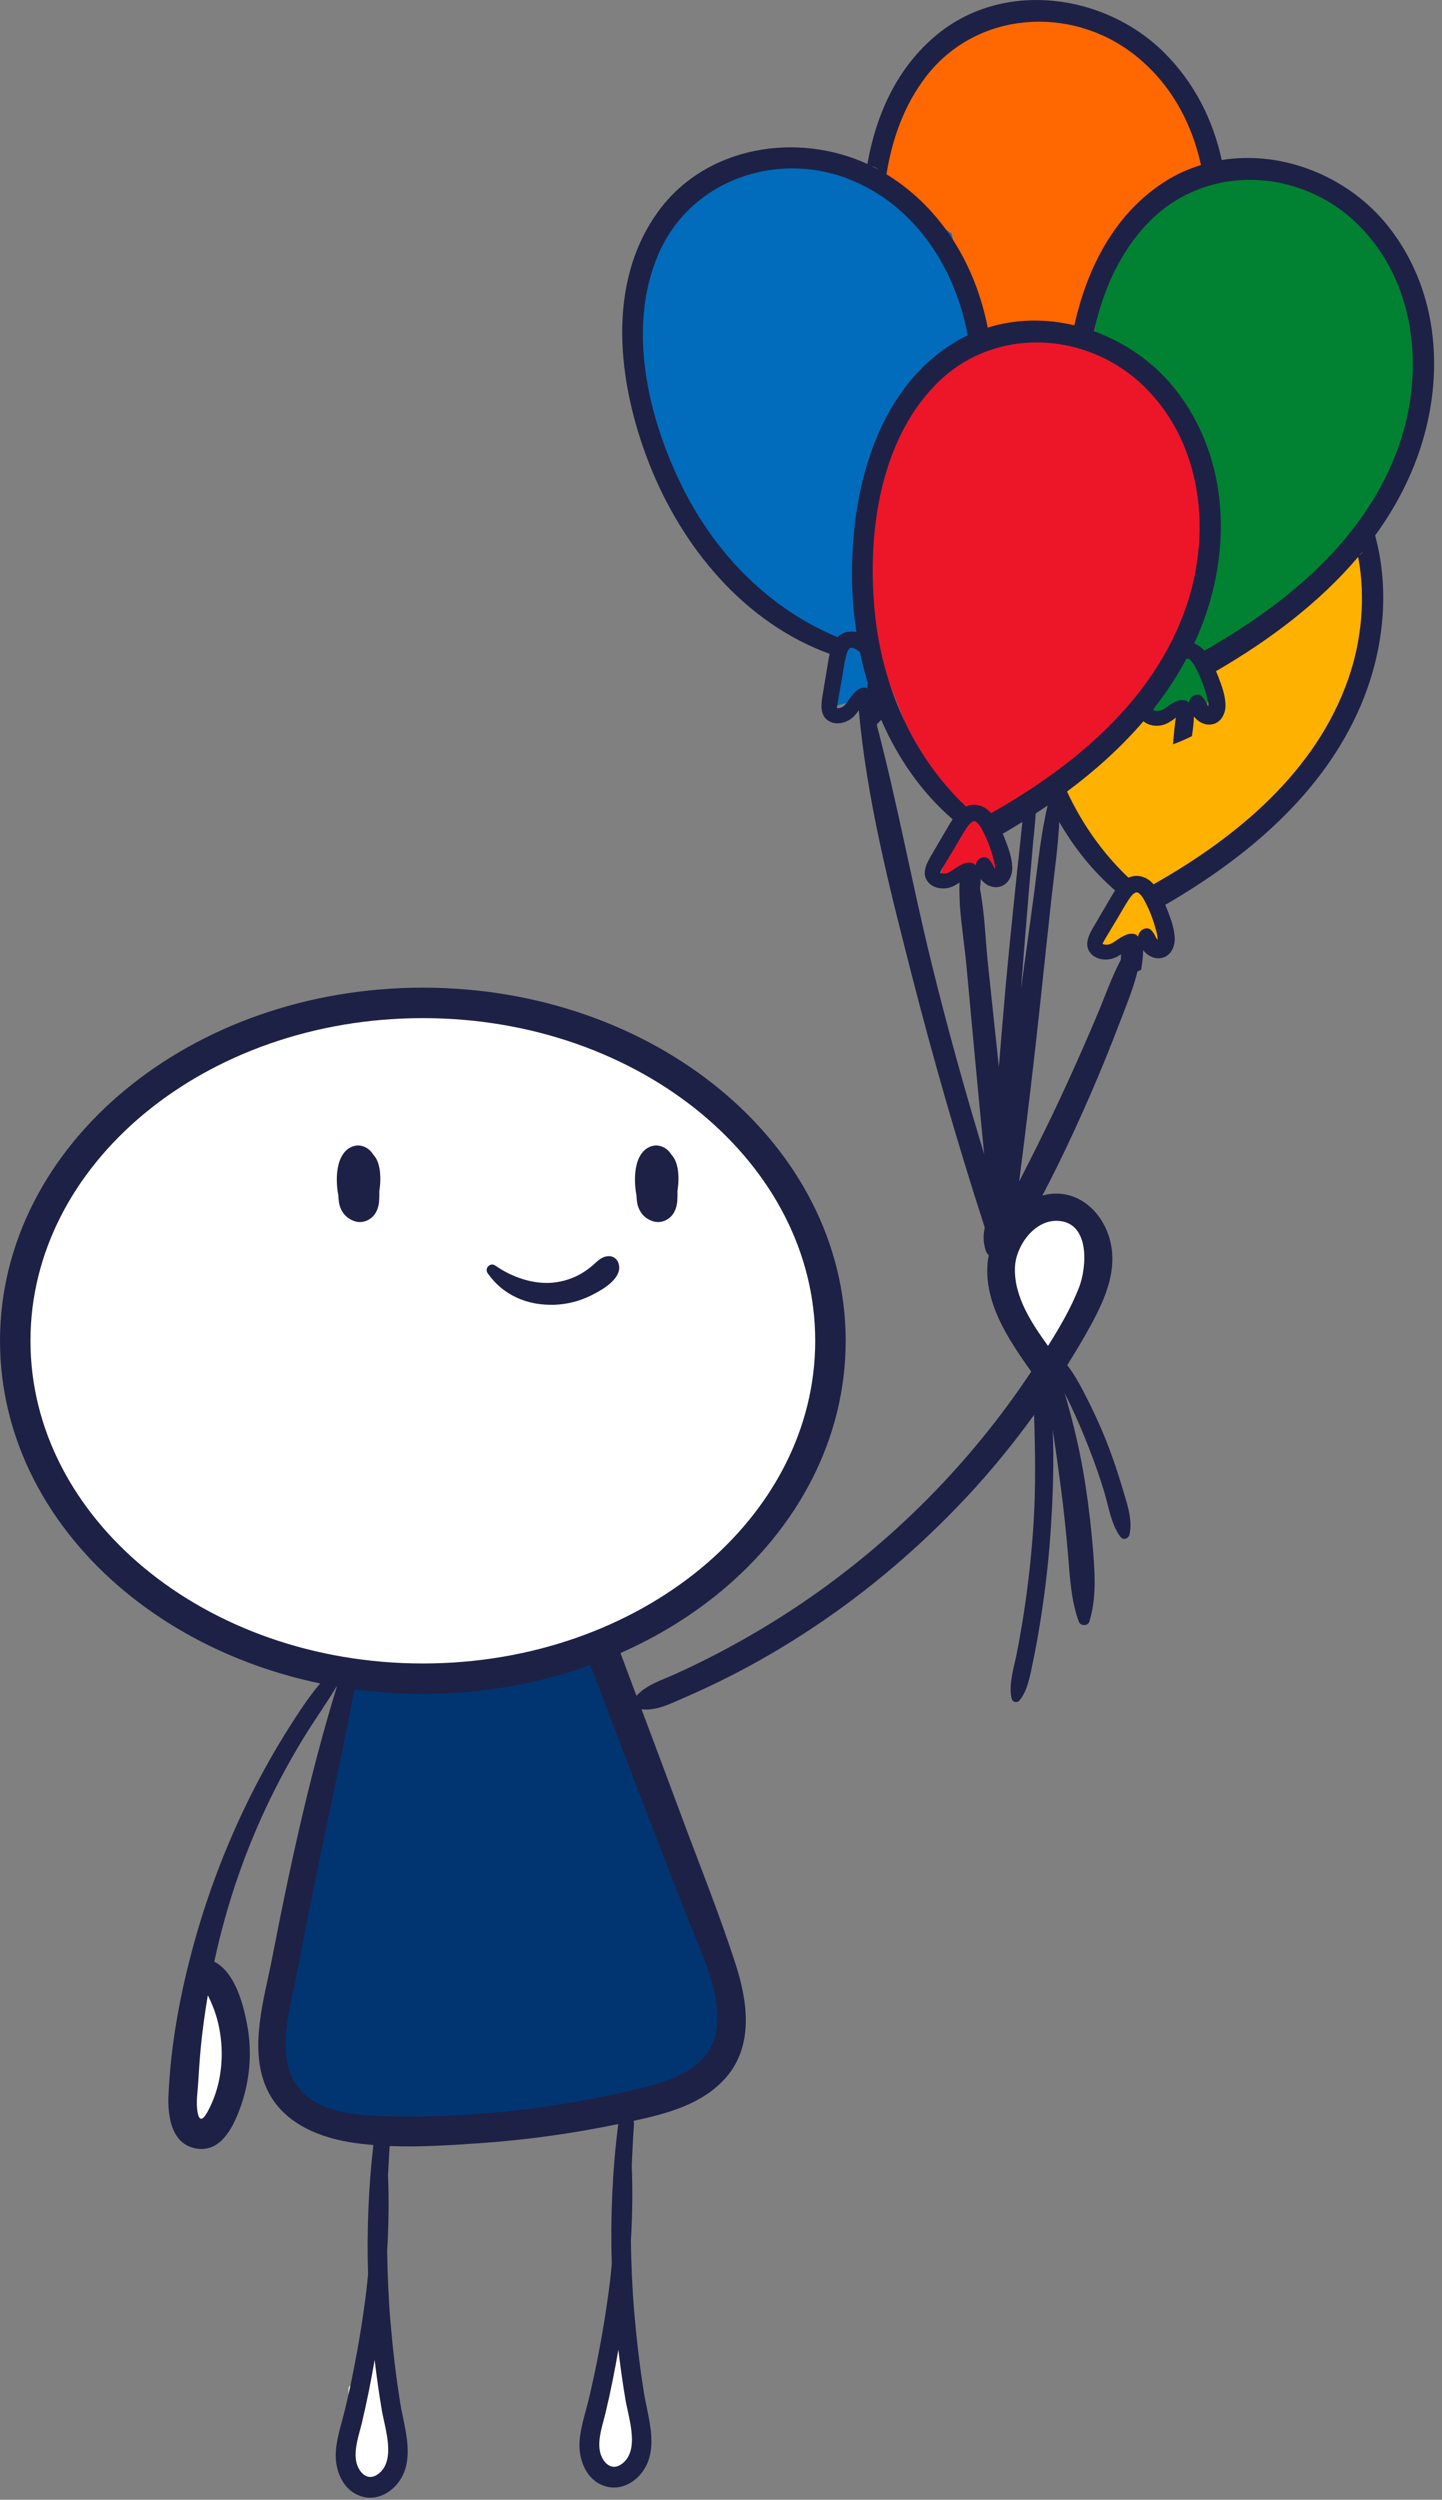 <svg xmlns="http://www.w3.org/2000/svg" xmlns:xlink="http://www.w3.org/1999/xlink" xmlns:serif="http://www.serif.com/" width="100%" height="100%" viewBox="0 0 505 875" xml:space="preserve" style="fill-rule:evenodd;clip-rule:evenodd;stroke-linejoin:round;stroke-miterlimit:2;"><rect x="0" y="0" width="505" height="875" fill="#808080" stroke="none"/><path d="M119.109,582.815l18.002,4.7l37.753,-2.674l40.883,-10.865l2.698,24.852l11.579,31.106l14.092,31.773l12.272,28.07l0.606,20.275l-7.118,17.115l-29.203,11.725l-57.431,6.751l-49.216,-3.306l-19.736,-17.748l6.017,-34.775l11.714,-46.024l6.299,-32.224l0.789,-28.751Z" style="fill:#003572;"></path><ellipse cx="148.672" cy="470.429" rx="142.469" ry="118.256" style="fill:#fff;"></ellipse><path d="M363.892,423.226l17.008,4.407l4.184,12.507l-2.001,15.335l-13.725,21.722l-19.902,-20.283l-2.594,-20.116l17.03,-13.572Z" style="fill:#fff;"></path><path d="M68.803,692.933l11.068,11.479l3.63,21.552l-5.292,18.945l-11.489,1.851l-0.445,-25.897l2.528,-27.93Z" style="fill:#fff;"></path><path d="M219.729,812.564l4.492,29.112l1.541,19.216l-8.673,6.819l-10.527,-11.341l1.779,-18.177l5.852,-13.274l5.536,-12.355Z" style="fill:#fff;"></path><path d="M133.37,820.694l5.044,24.613l1.32,17.501l-12.635,9.118l-5.857,-14.23l0.876,-22.002l11.252,-15Z" style="fill:#fff;"></path><g id="BACKGROUND"><path d="M478.121,188.328l2.774,23.666l-6.509,34.055l-13.19,21.63l-23.308,22.846l-20.319,17.02l-12.149,7.255l2.12,14.56l-23.402,2.188l7.426,-20.128l-9.042,-16.223l-16.186,-17.837l6.814,-32.903l31.654,-48.506l36.716,-22.233l36.601,14.61Z" style="fill:#ffb100;"></path><path d="M383.062,117.036l2.951,-15.73l10.097,-20.767l16.02,-16.848l19.837,-3.394l24.228,1.38l21.938,14.652l12.703,16.038l8.538,28.674l-3.557,33.391l-13.892,25.483l-16.277,20.714l-20.712,16.624l-20.564,13.68l-1.602,16.894l-30.986,1.91l21.869,-31.103l7.875,-37.227l-3.701,-28.609l-13.24,-19.455l-21.525,-16.307Z" style="fill:#008232;"></path><path d="M308.553,60.318l3.413,-15.06l8.375,-17.392l10.524,-14.005l24.207,-10.019l29.091,1.045l21.359,14.105l13.937,19.983l6.309,19.772l-24.323,15.715l-14.797,16.735l-5.072,27.287l-18.626,-1.794l-22.268,4.449l-2.762,-22.597l-11.91,-17.674l-13.151,-10.566l-4.306,-9.984Z" style="fill:#ff6700;"></path><path d="M306.451,243.397l-15.444,4.107l-0.505,-19.499l-24.335,-17.891l-25.06,-28.28l-20.49,-51.381l1.453,-36.345l21.531,-26.621l33.033,-12.631l26.497,5.777l30.067,21.079l9.045,35.51l-10.015,47.627l-23.716,54.954l-2.061,23.594Z" style="fill:#006cbb;"></path><path d="M360.497,115.557l26.69,4.443l18.613,18.142l13.541,19.674l5.836,41.139l-15.774,35.492l-17.559,23.444l-24.221,17.961l-16.796,9.559l-1.183,20.276l-21.004,2.369l7.477,-20.884l-16.027,-26.262l-19.874,-50.088l6.17,-48.955l12.958,-22.856l15.579,-15.309l25.574,-8.145Z" style="fill:#ed1629;"></path><path d="M222.898,418.394c0.071,1.595 0.208,3.195 0.858,4.683c1.021,2.329 2.946,3.946 5.413,4.529c2.362,0.554 4.921,-0.529 6.358,-2.429c1.054,-1.396 1.563,-3.196 1.667,-4.921c0.066,-1.133 0.075,-2.271 0.058,-3.412c0.263,-1.634 0.404,-3.292 0.346,-4.95c-0.063,-1.921 -0.354,-4.075 -1.171,-5.825c-0.354,-0.759 -0.837,-1.438 -1.4,-2.03l-0.3,-0.491c-1.337,-1.813 -3.612,-2.938 -5.883,-2.517c-2.309,0.429 -3.95,2.046 -4.971,4.083c-1.529,3.067 -1.683,7.138 -1.379,10.48c0.079,0.904 0.2,1.862 0.404,2.8" style="fill:#1e2146;fill-rule:nonzero;"></path><path d="M130.617,404.041l-0.296,-0.496c-1.342,-1.808 -3.617,-2.938 -5.888,-2.513c-2.304,0.43 -3.95,2.042 -4.966,4.084c-1.534,3.066 -1.688,7.137 -1.384,10.479c0.08,0.904 0.205,1.862 0.405,2.8c0.07,1.596 0.208,3.196 0.858,4.683c1.021,2.325 2.946,3.946 5.412,4.529c2.363,0.555 4.921,-0.529 6.359,-2.433c1.054,-1.392 1.562,-3.192 1.666,-4.921c0.067,-1.129 0.075,-2.271 0.063,-3.408c0.258,-1.633 0.4,-3.292 0.342,-4.95c-0.063,-1.921 -0.35,-4.079 -1.171,-5.825c-0.354,-0.758 -0.838,-1.438 -1.4,-2.029" style="fill:#1e2146;fill-rule:nonzero;"></path><path d="M422.075,227.555l-0.279,0.196c-1.008,-1.188 -2.263,-2.042 -3.625,-2.521c0.383,-0.821 0.792,-1.625 1.154,-2.458c12.279,-28.192 11.771,-62.13 -8.033,-86.88c-7.317,-9.137 -17.254,-15.995 -28.159,-19.941c3.125,-14.342 9.109,-27.859 19.188,-38.192c20.133,-20.637 53.071,-19.071 73.254,0.829c20.383,20.096 23.467,51.379 14.321,77.434c-11.35,32.333 -38.892,55.15 -67.821,71.533m54.033,-33.175c0.367,-0.442 0.742,-0.875 1.105,-1.321c-0.271,0.529 -0.659,0.958 -1.105,1.321m-3.991,43.437c-11.35,32.334 -38.892,55.15 -67.825,71.534l-0.279,0.196c-2.225,-2.625 -5.621,-3.771 -8.825,-2.346c-9.142,-8.667 -16.263,-18.938 -21.505,-30.134c9.775,-7.275 18.884,-15.433 26.759,-24.612c2.062,1.754 5.229,1.996 7.679,1.012c1.354,-0.545 2.533,-1.404 3.687,-2.283c-0.541,2.975 -0.666,6.113 -1.004,9.054l-0.037,0.321c2.287,-0.862 4.529,-1.821 6.662,-2.904c0.317,-2.275 0.659,-4.583 0.692,-6.867c1.342,1.684 3.292,2.884 5.383,2.85c3.829,-0.058 5.779,-3.575 5.675,-7.033c-0.091,-3.225 -1.308,-6.6 -2.462,-9.583c-0.275,-0.713 -0.567,-1.434 -0.867,-2.155l0.529,-0.241c18.175,-10.592 35.617,-23.592 49.263,-39.692c2.65,14.158 1.262,29.233 -3.525,42.883m-66.742,91.192l-0.546,-0.821c-0.421,-0.925 -0.812,-1.625 -1.483,-2.408c-1.692,-1.975 -4.646,-0.158 -4.742,2.05l-0.629,-0.613c-2.254,-1.125 -4.7,0.392 -6.604,1.659c-0.821,0.541 -1.658,1.2 -2.575,1.571l-0.617,0.166l-0.566,0.046l-0.53,-0.004c-0.275,-0.058 -0.887,-0.233 -0.512,-0.079l-0.371,-0.146l-0.017,-0.025l0.021,-0l-0.033,-0.096l-0.004,-0.075c0.212,-0.383 0.391,-0.821 0.625,-1.208c1.479,-2.488 2.991,-4.954 4.475,-7.438c1.396,-2.341 2.716,-4.754 4.229,-7.021c0.308,-0.466 0.992,-1.325 1.458,-1.7l0.488,-0.32c0.037,-0.025 0.487,-0.217 0.158,-0.088c0.375,-0.146 0.267,-0.171 0.7,-0.071c0.767,0.175 0.3,0.113 0.213,0.071l0.241,0.113c0.346,0.287 0.759,0.683 0.984,0.97c0.712,0.888 1.229,1.967 1.741,2.975c1.138,2.259 2.05,4.621 2.784,7.038c0.412,1.358 0.833,2.762 1.058,4.167l0.021,0.229c0.025,0.321 0.025,0.633 0.037,0.954l-0.004,0.104Zm-20.362,24.379c-3.53,8.513 -7.259,16.942 -11.084,25.329c-3.704,8.134 -7.596,16.18 -11.6,24.175c-1.779,3.559 -3.579,7.109 -5.404,10.642c2.563,-20.017 4.967,-40.071 7.133,-60.117c1.392,-12.895 2.717,-25.795 4.142,-38.687c0.992,-8.958 2.313,-17.979 2.779,-27.004c5.15,8.937 11.609,17.087 19.538,23.946c-0.529,0.812 -1.034,1.637 -1.504,2.445c-1.913,3.263 -3.825,6.521 -5.734,9.784c-1.75,2.979 -4,6.775 -1.212,9.9c2,2.246 5.6,2.537 8.271,1.462c0.804,-0.325 1.541,-0.771 2.25,-1.254c-0.021,0.654 -0.025,1.308 -0.067,1.963c-2.979,5.562 -5.096,11.608 -7.508,17.416m-14.784,73.929c11.525,0.33 10.471,16.088 7.663,23.309c-2.771,7.125 -6.742,13.921 -10.867,20.471c-5.842,-8.088 -12.004,-17.392 -11.575,-27.559c0.308,-7.358 6.675,-16.45 14.779,-16.221m-20.425,-53.779c-0.154,-1.454 -0.291,-2.908 -0.45,-4.362c-1.129,-10.513 -2.229,-21.025 -3.337,-31.538c-0.913,-8.621 -1.154,-17.875 -2.817,-26.546c0.129,-1.133 0.221,-2.27 0.238,-3.4c1.341,1.68 3.291,2.88 5.383,2.85c3.829,-0.058 5.779,-3.579 5.675,-7.033c-0.092,-3.225 -1.313,-6.604 -2.463,-9.587c-0.275,-0.713 -0.566,-1.434 -0.866,-2.15l0.529,-0.242c2.125,-1.238 4.233,-2.521 6.333,-3.825c-0.254,2.321 -0.454,4.654 -0.704,6.954c-0.646,5.854 -1.267,11.713 -1.875,17.571c-1.192,11.421 -2.354,22.85 -3.371,34.287c-0.8,9.005 -1.541,18.013 -2.275,27.021m-23.504,-36.087c-6.85,-27.829 -11.971,-56.142 -19.275,-83.854c0.538,-0.538 1.067,-1.084 1.579,-1.638c5.738,13.225 13.967,25.263 25.013,34.817c-0.529,0.812 -1.034,1.637 -1.509,2.446c-1.908,3.262 -3.82,6.525 -5.733,9.783c-1.746,2.983 -4,6.775 -1.212,9.9c2,2.246 5.6,2.537 8.275,1.462c0.933,-0.375 1.775,-0.916 2.591,-1.495c-0.096,2.57 -0.033,5.175 0.134,7.8c-0.013,0.154 -0.025,0.316 -0.042,0.466l-0.038,0.321c0.042,-0.017 0.084,-0.037 0.125,-0.054c0.492,6.875 1.613,13.837 2.23,20.462c1.004,10.825 2.02,21.65 3.004,32.48c1.021,11.22 2.141,22.433 3.225,33.65c-6.692,-22.021 -12.859,-44.196 -18.367,-66.546m-28.808,-92.829c-0.571,0.8 -1.117,1.716 -1.842,2.387l-0.517,0.379l-0.512,0.246l-0.496,0.183c-0.275,0.042 -0.912,0.096 -0.504,0.113l-0.4,-0.004l-0.025,-0.021l0.017,-0.004l-0.063,-0.084l-0.033,-0.066c0.066,-0.434 0.075,-0.904 0.154,-1.35c0.496,-2.85 1.025,-5.696 1.521,-8.546c0.466,-2.688 0.837,-5.408 1.441,-8.067c0.121,-0.55 0.455,-1.591 0.755,-2.112l0.337,-0.475l0.121,-0.138c0.296,-0.266 0.187,-0.254 0.625,-0.316c0.783,-0.109 0.321,-0 0.225,-0.009l0.267,0.017c0.425,0.15 0.954,0.371 1.266,0.554c0.479,0.283 0.921,0.625 1.354,0.988c0.763,3.687 1.684,7.337 2.771,10.937c-0.2,0.596 -0.279,1.229 -0.079,1.825c-0.221,-0.179 -0.483,-0.312 -0.804,-0.342c-2.508,-0.25 -4.25,2.046 -5.579,3.905m-58.225,-73.559c-12.217,-24.304 -19.892,-56.137 -8.667,-82.133c11.429,-26.471 42.75,-36.783 68.713,-25.408c21.975,9.625 35.366,30.941 39.591,53.837c-1.821,0.867 -3.612,1.825 -5.358,2.929c-26.942,17.004 -35.429,51.779 -35.167,81.746c0.054,6.367 0.575,12.783 1.529,19.154c-2.354,-0.5 -4.766,0.009 -6.595,1.829c-23.896,-9.916 -42.492,-28.979 -54.046,-51.954m68.358,-111.696c-0.821,-0.45 -1.642,-0.895 -2.479,-1.308c0.892,0.25 1.725,0.688 2.479,1.308m34.075,243.567l-0.625,-0.608c-2.254,-1.129 -4.7,0.391 -6.604,1.654c-0.821,0.542 -1.658,1.2 -2.579,1.571l-0.617,0.171l-0.562,0.041l-0.53,-0.004c-0.275,-0.058 -0.887,-0.233 -0.512,-0.075l-0.371,-0.146l-0.017,-0.029l0.017,0l-0.029,-0.096l-0.008,-0.075c0.216,-0.383 0.395,-0.816 0.625,-1.208c1.483,-2.483 2.995,-4.954 4.479,-7.438c1.396,-2.337 2.716,-4.75 4.225,-7.02c0.312,-0.467 0.996,-1.321 1.458,-1.7l0.488,-0.321c0.041,-0.025 0.491,-0.217 0.162,-0.088c0.371,-0.146 0.267,-0.171 0.696,-0.071c0.771,0.18 0.3,0.113 0.217,0.075l0.241,0.109c0.342,0.287 0.754,0.687 0.984,0.971c0.708,0.891 1.229,1.966 1.737,2.975c1.142,2.258 2.054,4.62 2.783,7.037c0.413,1.358 0.838,2.763 1.063,4.167l0.017,0.229c0.029,0.321 0.029,0.633 0.041,0.954l-0.008,0.104l-0.542,-0.821c-0.425,-0.92 -0.812,-1.625 -1.483,-2.408c-1.696,-1.975 -4.65,-0.154 -4.746,2.05m20.071,-7.729c0.304,-3.463 0.758,-6.975 0.937,-10.475c1.405,-0.917 2.8,-1.846 4.184,-2.796c-2.429,10.2 -3.413,20.767 -4.8,31.154c-1.471,11.025 -3.017,22.038 -4.529,33.054c0.891,-11.108 1.75,-22.22 2.683,-33.325c0.496,-5.87 1.008,-11.741 1.525,-17.612m53.442,-82.283c-11.35,32.337 -38.892,55.154 -67.821,71.533l-0.279,0.2c-2.23,-2.629 -5.621,-3.771 -8.825,-2.346c-18.775,-17.804 -29.334,-42.25 -31.909,-67.837c-2.729,-27.067 1.484,-59.542 21.259,-79.809c20.133,-20.641 53.07,-19.075 73.254,0.825c20.383,20.1 23.466,51.379 14.321,77.434m0.87,17.67c0.767,0.175 0.296,0.113 0.213,0.071l0.242,0.109c0.341,0.291 0.758,0.687 0.983,0.975c0.708,0.887 1.229,1.966 1.737,2.975c1.142,2.258 2.055,4.62 2.784,7.037c0.412,1.358 0.837,2.763 1.062,4.167l0.017,0.229c0.029,0.321 0.029,0.633 0.042,0.954l-0.009,0.104l-0.541,-0.821c-0.421,-0.925 -0.813,-1.625 -1.484,-2.408c-1.696,-1.979 -4.646,-0.158 -4.746,2.05l-0.625,-0.612c-2.254,-1.125 -4.7,0.391 -6.604,1.654c-0.821,0.546 -1.658,1.204 -2.579,1.571l-0.617,0.17l-0.562,0.046l-0.533,-0.004c-0.271,-0.062 -0.884,-0.237 -0.509,-0.079l-0.371,-0.146l-0.016,-0.029l0.016,0.004l-0.029,-0.1l-0.008,-0.071c0.129,-0.233 0.254,-0.483 0.379,-0.729c4.179,-5.354 7.921,-11.042 11.146,-17.075c0.017,-0.008 0.017,-0.012 0.004,-0.004l0,-0.004c0.221,-0.096 0.238,-0.121 0.608,-0.034m-91.754,-203.829c17.604,-22.837 50.5,-25.104 72.859,-7.683c12.566,9.796 20.141,23.671 23.404,38.679c-4.267,1.325 -8.429,3.142 -12.363,5.625c-17.808,11.242 -27.496,30.246 -31.975,50.492c-10,-2.388 -20.479,-2.279 -30.346,0.787c-4.283,-21.754 -15.991,-41.696 -35.45,-53.666c1.975,-12.471 6.259,-24.359 13.871,-34.234m-83.841,643.988c4.787,12.371 12.75,27.079 10.191,40.779c-2.312,12.387 -15.596,16.837 -26.341,19.429c-29.35,7.079 -60.18,10.713 -90.392,9.738c-10.046,-0.325 -22.808,-1.5 -29.483,-10.088c-8.5,-10.942 -2.575,-28.558 -0.3,-40.717c6.162,-32.97 13.604,-65.675 20.012,-98.591c7.788,1.054 15.767,1.625 23.908,1.625c20.821,-0 40.642,-3.604 58.65,-10.088c11.13,29.35 22.425,58.638 33.755,87.913m-23.05,191.912c-3.709,2.442 -6.696,-1.258 -7.346,-4.687c-0.825,-4.359 0.975,-9.2 1.971,-13.388c1.745,-7.321 3.225,-14.696 4.491,-22.104c0.709,5.908 1.517,11.804 2.521,17.667c1.1,6.4 5.213,18 -1.637,22.512m-206.771,-393.346c0.008,-30.875 15.062,-58.937 39.879,-79.529c24.804,-20.558 59.312,-33.421 97.537,-33.416c38.221,-0.005 72.73,12.858 97.534,33.416c24.816,20.592 39.871,48.654 39.879,79.529c-0.008,30.871 -15.063,58.934 -39.879,79.525c-24.804,20.563 -59.313,33.421 -97.534,33.417c-38.225,0.004 -72.733,-12.854 -97.537,-33.417c-24.817,-20.591 -39.871,-48.654 -39.879,-79.525m121.416,396.9c-3.708,2.442 -6.695,-1.258 -7.341,-4.683c-0.825,-4.358 0.971,-9.2 1.971,-13.392c1.741,-7.32 3.225,-14.691 4.487,-22.104c0.713,5.913 1.517,11.809 2.525,17.667c1.1,6.404 5.208,18 -1.642,22.512m-55.729,-158.237c1.563,6.533 1.709,13.287 0.417,19.879c-0.642,3.275 -1.713,6.454 -3.15,9.471c-1.208,2.537 -3.617,7.25 -4.483,1.704c-0.513,-3.279 0.083,-6.904 0.283,-10.2c0.246,-4.008 0.496,-8.017 0.879,-12.017c0.592,-6.175 1.454,-12.304 2.475,-18.404l0.088,0.159c1.495,2.995 2.712,6.15 3.491,9.408m409.621,-628.992c-13.758,-17.187 -36.742,-26.462 -58.117,-22.979c-3.05,-14.021 -9.604,-27.167 -20.3,-37.737c-20.654,-20.417 -55.675,-25.334 -79.029,-6.471c-14.175,11.45 -21.641,27.979 -24.771,45.591c-24.491,-11.241 -56.054,-6.354 -72.779,16c-19.083,25.509 -14.579,61.021 -3.625,88.917c11.417,29.079 33.217,55.688 63.192,66.55c-0.204,0.95 -0.375,1.9 -0.529,2.825c-0.621,3.729 -1.242,7.458 -1.859,11.188c-0.566,3.404 -1.316,7.754 2.405,9.679c2.67,1.379 6.137,0.366 8.25,-1.596c0.762,-0.704 1.366,-1.542 1.937,-2.4c2.775,30.979 10.6,61.642 18.288,91.7c7.691,30.071 16.27,59.925 25.841,89.454c-0.254,1.083 -0.404,2.192 -0.412,3.292c-0.013,1.608 0.212,2.996 0.679,4.529c0.229,0.75 0.629,1.367 1.142,1.883c-0.117,0.588 -0.267,1.175 -0.338,1.767c-1.704,14.521 7.204,27.687 15.192,38.917c-21.313,32.145 -48.929,59.912 -80.917,81.458c-9.246,6.225 -18.854,11.929 -28.733,17.096c-5.113,2.675 -10.309,5.196 -15.575,7.558c-4.717,2.117 -9.534,3.55 -13.021,7.371c-1.875,-4.988 -3.725,-9.979 -5.6,-14.967c12.95,-5.721 24.787,-12.991 35.129,-21.554c26.846,-22.217 43.746,-53.292 43.738,-87.742c0.008,-34.45 -16.892,-65.529 -43.738,-87.745c-26.862,-22.246 -63.729,-35.863 -104.342,-35.867c-40.616,0.004 -77.483,13.621 -104.341,35.867c-26.85,22.216 -43.75,53.295 -43.742,87.745c-0.008,34.45 16.892,65.525 43.742,87.742c18.662,15.454 42.162,26.733 68.383,32.188c-3.996,4.716 -7.429,9.975 -10.712,15.15c-4.855,7.645 -9.33,15.541 -13.396,23.633c-8.317,16.55 -15.038,34.008 -19.988,51.854c-4.85,17.488 -8.266,35.567 -9.037,53.725c-0.321,7.533 1.225,17.688 10.683,18.542c8.413,0.758 12.554,-8.859 14.804,-15.388c3.038,-8.812 3.804,-18.429 2.15,-27.608c-1.337,-7.408 -4.266,-18.804 -11.6,-22.521c4.279,-19.829 10.842,-39.117 19.809,-57.417c3.745,-7.633 7.854,-15.087 12.341,-22.308c3.463,-5.567 7.329,-10.925 10.659,-16.571c0.041,0.004 0.083,0.017 0.125,0.021c-9.55,31.154 -16.438,62.95 -22.642,94.942c-2.75,14.162 -8.15,31.216 -2.158,45.237c5.025,11.771 17.112,17.213 29.045,19.238c2.813,0.479 5.671,0.791 8.542,1.037c-1.708,14.996 -2.325,30.117 -1.858,45.217c-0.213,2.021 -0.375,4.042 -0.625,6.058c-1.15,9.304 -2.667,18.559 -4.492,27.75c-0.883,4.459 -1.85,8.9 -2.904,13.325c-1.175,4.942 -2.958,9.963 -3.271,15.059c-0.387,6.333 2.358,13.458 8.875,15.541c6.404,2.046 12.658,-2.458 15.008,-8.325c3.059,-7.629 -0.1,-16.716 -1.333,-24.416c-1.487,-9.305 -2.579,-18.667 -3.387,-28.055c-0.713,-8.3 -1.038,-16.608 -1.188,-24.92c0.529,-8.855 0.671,-17.717 0.308,-26.571c0.15,-3.434 0.363,-6.871 0.571,-10.304c10.488,0.425 21.159,-0.28 31.413,-0.984c16.341,-1.125 32.604,-3.379 48.641,-6.712c-2.058,16.233 -2.77,32.629 -2.266,48.996c-0.213,2.02 -0.371,4.045 -0.621,6.062c-1.15,9.3 -2.667,18.558 -4.492,27.75c-0.887,4.458 -1.854,8.9 -2.904,13.321c-1.179,4.942 -2.962,9.962 -3.271,15.058c-0.391,6.338 2.359,13.459 8.871,15.542c6.408,2.05 12.663,-2.458 15.013,-8.321c3.054,-7.633 -0.105,-16.721 -1.334,-24.417c-1.491,-9.308 -2.579,-18.666 -3.387,-28.058c-0.713,-8.3 -1.038,-16.608 -1.188,-24.921c0.529,-8.854 0.671,-17.712 0.309,-26.566c0.204,-4.796 0.454,-9.592 0.795,-14.384c0.034,-0.45 -0.062,-0.825 -0.187,-1.175c11.771,-2.541 24.162,-5.8 32.329,-15.1c9.85,-11.221 7.663,-26.691 3.438,-39.754c-5.892,-18.229 -13.163,-36.096 -19.8,-54.067c-4.334,-11.729 -8.75,-23.425 -13.146,-35.129c5.262,0.563 9.946,-1.908 14.746,-3.983c5.295,-2.288 10.525,-4.733 15.675,-7.333c10.454,-5.28 20.558,-11.221 30.287,-17.725c19.35,-12.934 37.113,-28.15 53.017,-45.134c8.546,-9.125 16.458,-18.796 23.762,-28.908c0.359,12.483 0.6,24.954 -0.171,37.492c-0.645,10.441 -1.754,20.858 -3.329,31.2c-0.766,5.029 -1.646,10.045 -2.629,15.037c-0.975,4.925 -2.854,10.521 -1.767,15.517c0.288,1.308 1.9,1.783 2.78,0.712c2.891,-3.512 3.679,-8.629 4.604,-12.983c1.121,-5.25 2.041,-10.554 2.875,-15.854c1.712,-10.896 2.908,-21.871 3.587,-32.875c0.671,-10.884 1.013,-22.021 0.575,-33.1c1.017,6.916 1.996,13.841 2.892,20.75c1.012,7.829 1.842,15.696 2.5,23.558c0.654,7.767 1.033,15.563 3.737,22.95c0.563,1.546 3.18,1.613 3.684,-0.029c2.35,-7.6 2.016,-15.529 1.425,-23.375c-0.613,-8.167 -1.542,-16.279 -2.775,-24.371c-1.679,-10.983 -4.179,-21.637 -7.284,-32.175c0.621,1.233 1.242,2.463 1.83,3.688c2.391,4.97 4.537,10.041 6.55,15.175c2.012,5.133 3.854,10.329 5.454,15.604c1.566,5.162 2.4,11.421 5.712,15.812c1.004,1.325 2.85,0.546 3.167,-0.879c1.187,-5.346 -1.075,-11.375 -2.575,-16.458c-1.667,-5.634 -3.558,-11.213 -5.738,-16.671c-2.179,-5.458 -4.683,-10.796 -7.375,-16.017c-1.766,-3.425 -3.712,-6.996 -6.141,-10.096c2.029,-3.229 4.021,-6.475 5.912,-9.791c5.692,-10 12.017,-21.484 9.213,-33.396c-2.379,-10.113 -11.05,-18.463 -22,-16.6c-0.625,0.108 -1.225,0.3 -1.838,0.462c1.809,-3.487 3.604,-6.979 5.342,-10.504c4.071,-8.258 7.896,-16.646 11.579,-25.083c3.575,-8.188 6.917,-16.479 10.113,-24.821c2.254,-5.887 4.77,-11.9 6.283,-18.092c0.425,-0.2 0.883,-0.354 1.3,-0.566c0.321,-2.275 0.658,-4.584 0.696,-6.863c1.337,1.679 3.287,2.879 5.379,2.846c3.833,-0.058 5.779,-3.575 5.679,-7.033c-0.096,-3.225 -1.312,-6.6 -2.467,-9.584c-0.275,-0.712 -0.562,-1.433 -0.862,-2.154l0.529,-0.241c28.038,-16.338 54.396,-38.371 67.629,-68.755c8.271,-19 10.692,-40.595 5.35,-60.241c4.863,-6.679 9.075,-13.846 12.429,-21.554c12.28,-28.192 11.771,-62.134 -8.033,-86.884" style="fill:#1e2146;fill-rule:nonzero;"></path><path d="M180.821,454.136c4.204,1.988 8.812,2.713 13.433,2.563c4.254,-0.138 8.567,-1.242 12.396,-3.088c3.558,-1.717 10.167,-5.329 10.208,-9.846c0.025,-2.379 -1.587,-4.35 -4.145,-4.046c-2.246,0.267 -3.459,1.734 -5.067,3.121c-1.25,1.079 -2.604,2.079 -4.033,2.913c-3.017,1.766 -6.388,2.837 -9.859,3.196c-6.966,0.72 -14.616,-1.971 -20.266,-5.95c-1.796,-1.263 -3.942,0.916 -2.675,2.704c2.675,3.766 5.804,6.446 10.008,8.433" style="fill:#1e2146;fill-rule:nonzero;"></path></g></svg>